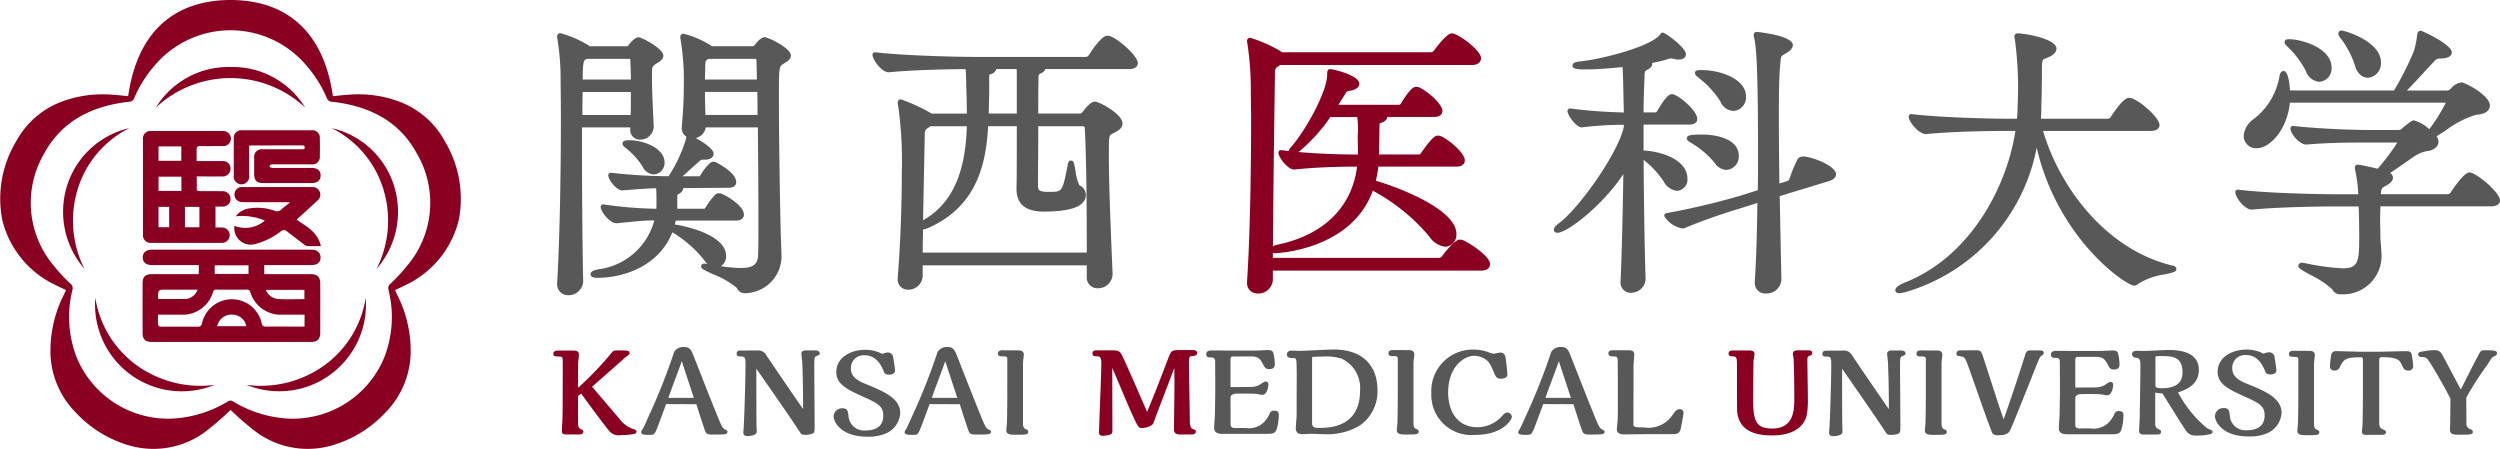 <svg xmlns="http://www.w3.org/2000/svg" width="201.414" height="36.168"><defs><clipPath id="a"><path fill="none" d="M0 0h201.414v36.168H0z" data-name="長方形 114"/></clipPath></defs><g clip-path="url(#a)" data-name="グループ 139"><path fill="#8a0021" d="m47.703 31.158 2.2 2.579a2.252 2.252 0 0 0 1.108.821c.118.039.265.088.265.205 0 .176-.128.2-.481.244a6.769 6.769 0 0 1-.794.049.963.963 0 0 1-.912-.332c-.431-.508-1.578-2.071-2.265-3.009l-.255.186v2.2c0 .166.029.39.225.469.147.068.2.088.2.2 0 .215-.245.234-.392.234h-.961c-.245 0-.373-.029-.373-.293 0-.157.049-.928.049-1.1.02-.566.02-3.918.02-4.4 0-.45 0-.469-.333-.489-.3-.01-.421-.02-.421-.215s.177-.264.333-.264h1.275c.186 0 .451.02.451.322 0 .108-.068.635-.068.752v1.925a26.28 26.28 0 0 0 2.706-2.824c.137-.166.186-.186.539-.186.735 0 .9 0 .9.215 0 .1-.03.127-.226.264a3.148 3.148 0 0 0-.4.342Z" data-name="パス 1545"/><path fill="#595858" d="M53.665 32.556a140.49 140.49 0 0 1-.677 1.827c-.265.645-.265.655-.745.655-.167 0-.588 0-.588-.2 0-.088.029-.137.157-.332.088-.166.216-.44.392-.85a49.068 49.068 0 0 0 2.108-5.3.869.869 0 0 1 .775-.4c.51 0 .6.234.814.772.52 1.329 1.039 2.648 1.569 3.976.637 1.583.706 1.759.922 1.886.167.078.216.1.216.185 0 .235-.157.235-1.2.235-.373 0-.49-.04-.578-.245-.128-.3-.588-1.749-.726-2.2Zm2.235-.5c-.137-.42-.823-2.491-.971-2.96-.137.43-.931 2.481-1.079 2.96Z" data-name="パス 1546"/><path fill="#595858" d="M60.987 28.237a.751.751 0 0 1 .774.42c.971 1.436 2.2 3.234 2.942 4.3 0-2.14-.059-3.615-.069-3.742 0-.1-.068-.606-.068-.723 0-.234.235-.264.392-.264h.686c.117 0 .4.01.4.244 0 .1-.02.108-.255.215-.167.078-.186.088-.186.811 0 .674.029 3.986.029 4.729 0 .586 0 .655-.265.743a1.672 1.672 0 0 1-.51.058c-.274 0-.294-.029-.49-.332-.922-1.406-2.481-3.615-3.432-5v.537c0 .332 0 4.035.02 4.2 0 .078.01.264.01.342 0 .3-.5.352-.755.352-.108 0-.324-.02-.324-.283 0-.049.029-.322.029-.381.069-1.221.147-4.045.147-5.07 0-.538-.01-.674-.382-.674-.147 0-.333 0-.333-.225 0-.2.157-.254.3-.254Z" data-name="パス 1547"/><path fill="#595858" d="M71.51 28.398a.441.441 0 0 1 .431.293c.02.068.167.977.167 1.163 0 .254-.265.332-.47.332-.3 0-.382-.117-.441-.273-.313-.8-.8-1.29-1.539-1.29a1.026 1.026 0 0 0-1.1 1.114c0 .635.588.957 1.167 1.192 1.461.6 2.8 1.143 2.8 2.345a1.9 1.9 0 0 1-1.236 1.68 3.589 3.589 0 0 1-1.48.225c-1.951 0-2.648-1.113-2.648-1.641a.678.678 0 0 1 .677-.645c.451 0 .48.205.53.713a1.257 1.257 0 0 0 1.363 1.075c.539 0 1.432-.147 1.432-1.192 0-.8-.49-1.016-1.677-1.553-1.3-.586-2.108-1.006-2.108-1.954 0-1.172 1.127-1.8 2.353-1.8a2.909 2.909 0 0 1 1.344.332 1.43 1.43 0 0 1 .431-.117" data-name="パス 1548"/><path fill="#595858" d="M74.89 32.556a140.49 140.49 0 0 1-.677 1.827c-.265.645-.265.655-.745.655-.167 0-.588 0-.588-.2 0-.088.029-.137.157-.332.088-.166.216-.44.392-.85a49.073 49.073 0 0 0 2.108-5.3.869.869 0 0 1 .775-.4c.509 0 .6.234.814.772.52 1.329 1.039 2.648 1.569 3.976.637 1.583.706 1.759.922 1.886.167.078.216.1.216.185 0 .235-.157.235-1.2.235-.373 0-.49-.04-.578-.245-.127-.3-.588-1.749-.726-2.2Zm2.235-.5c-.137-.42-.823-2.491-.971-2.96-.137.43-.931 2.481-1.079 2.96Z" data-name="パス 1549"/><path fill="#595858" d="M82.036 28.227c.314 0 .451.117.451.362 0 .039-.03.225-.03.264a4.136 4.136 0 0 0-.039.469v4.8c0 .362.147.43.236.459.1.048.186.078.186.2 0 .234-.186.245-.942.245-.461 0-.823 0-.823-.352 0-.068.029-.381.039-.449.039-.489.039-2.491.039-3.146v-2.168c0-.2-.137-.2-.4-.2-.147 0-.353 0-.353-.225s.206-.264.324-.264Z" data-name="パス 1550"/><path fill="#8a0021" d="M89.642 28.227c.559 0 .618.078.941.791.471 1.026 1.226 2.775 1.833 4.162.6-1.426 1.157-2.873 1.706-4.319.216-.557.255-.655.823-.655h1.206c.157 0 .3.078.3.245s-.216.225-.363.234c-.3.01-.3.088-.3.791 0 .606.068 3.576.068 4.25 0 .479.02.752.265.85.2.068.225.078.225.185 0 .2-.177.244-.392.244h-.883c-.49 0-.49-.3-.49-.42 0-.5.049-3.293.039-3.918l-.01-1.026c-.225.625-1.608 4.191-1.657 4.377-.078.342-.706.469-.961.469-.275 0-.333-.127-.853-1.27-.235-.508-1.275-3.009-1.529-3.576 0 .723.01 4.25.01 5.051 0 .225-.049.3-.294.352a2.6 2.6 0 0 1-.451.068c-.285 0-.333-.137-.333-.273 0-.215.128-3.556.147-4.094.01-.322.039-1.1.039-1.485 0-.488-.108-.557-.4-.557-.167 0-.314-.02-.314-.225s.177-.254.3-.254Z" data-name="パス 1551"/><path fill="#595858" d="M99.142 34.184c0 .3.255.322.559.3h.667a1.71 1.71 0 0 0 1.608-.635 2.508 2.508 0 0 0 .324-.547.359.359 0 0 1 .382-.215c.343 0 .343.225.343.342a4.108 4.108 0 0 1-.167 1.143c-.088.264-.216.381-.7.381h-3.7c-.637 0-.637-.361-.637-.488 0-.157.049-.918.059-1.094q.029-1.26.029-2.521l-.01-1.729c0-.313-.186-.322-.373-.322-.225 0-.343-.048-.343-.273 0-.283.314-.293.431-.293.245 0 1.432.01 1.7.01h1.873c.137 0 .8-.039.951-.039.216 0 .373.039.441.2a3.9 3.9 0 0 1 .128.948c0 .146-.049.381-.412.381a.422.422 0 0 1-.451-.235c-.314-.586-.422-.781-1.069-.781h-1.422c-.128 0-.216.058-.216.185v2.282c.235 0 1.392 0 1.657-.009a1.443 1.443 0 0 0 .784-.235c.245-.166.285-.2.392-.2a.2.2 0 0 1 .216.225c0 .244-.118.85-.49.85-.059 0-.324-.059-.382-.068-.206-.029-.735-.039-1.02-.039-.167 0-.726 0-.823.02s-.333.078-.333.313Z" data-name="パス 1552"/><path fill="#595858" d="M104.465 31.911c0-.85.02-1.817-.01-2.668-.01-.371-.088-.4-.333-.4s-.441-.049-.441-.283c0-.166.118-.313.382-.313.088 0 .51.02.608.02.4 0 2.334-.108 2.775-.108 2.618 0 3.53 1.593 3.53 3.244a3.331 3.331 0 0 1-1.432 2.882 5.1 5.1 0 0 1-2.883.694c-.157 0-.9-.029-1.069-.029-.088 0-.51.029-.608.029-.324 0-.588-.068-.588-.489 0-.117.049-.694.059-.821.01-.244.01-.332.01-1.075Zm1.245 2.2c0 .362.333.362.539.362.784 0 3.324 0 3.324-3a2.6 2.6 0 0 0-1.49-2.579 4.222 4.222 0 0 0-1.529-.166c-.412 0-.53.01-.824.029a.511.511 0 0 0-.02.166Z" data-name="パス 1553"/><path fill="#595858" d="M113.495 28.208c.314 0 .452.117.452.362 0 .039-.03.225-.03.264a4.234 4.234 0 0 0-.039.469v4.8c0 .362.147.43.236.459.1.048.186.078.186.2 0 .235-.186.245-.941.245-.461 0-.824 0-.824-.352 0-.068.029-.381.04-.449.039-.489.039-2.491.039-3.146v-2.168c0-.2-.137-.2-.4-.2-.147 0-.353 0-.353-.225s.206-.264.324-.264Z" data-name="パス 1554"/><path fill="#595858" d="M118.77 28.666c-.814 0-2.1.87-2.1 2.97 0 1.426.686 2.784 2.373 2.784a2.706 2.706 0 0 0 2.039-.977.546.546 0 0 1 .363-.215.4.4 0 0 1 .363.352c0 .2-.686 1.456-2.942 1.456a3.228 3.228 0 0 1-3.549-3.351 3.338 3.338 0 0 1 3.461-3.518 3.267 3.267 0 0 1 1.147.215 2.734 2.734 0 0 0 .4.117c.069 0 .441-.088.52-.088a.4.4 0 0 1 .441.342c.039.2.157 1.2.157 1.446s-.324.313-.539.313c-.314 0-.393-.166-.481-.362-.343-.791-.382-.88-.628-1.114a1.684 1.684 0 0 0-1.029-.371" data-name="パス 1555"/><path fill="#595858" d="M124.327 32.555c-.128.362-.608 1.651-.677 1.827-.265.645-.265.655-.745.655-.167 0-.588 0-.588-.2 0-.088.029-.137.157-.332.088-.166.216-.44.393-.85a49.169 49.169 0 0 0 2.108-5.3.868.868 0 0 1 .775-.4c.51 0 .6.234.814.772.52 1.329 1.039 2.648 1.569 3.976.638 1.583.706 1.759.922 1.886.167.078.216.1.216.185 0 .235-.157.235-1.2.235-.373 0-.49-.04-.578-.245-.128-.3-.588-1.749-.726-2.2Zm2.235-.5c-.137-.42-.824-2.491-.971-2.96-.137.43-.932 2.481-1.079 2.96Z" data-name="パス 1556"/><path fill="#595858" d="M132.43 34.979c-.245 0-1.5.02-1.529.02-.186 0-.638 0-.638-.42 0-.1.049-.557.059-.664.02-.42.02-.694.02-1.163v-2.307c0-.166-.009-1-.009-1.192 0-.508 0-.538-.441-.538-.176 0-.314-.078-.314-.244s.157-.254.314-.254h1.333c.3 0 .441.117.441.332 0 .127-.059.742-.059.879l-.01 4.709c0 .254.01.3.863.3a2.317 2.317 0 0 0 2.3-1.026c.274-.362.333-.44.578-.44a.266.266 0 0 1 .294.293c0 .127-.147.938-.226 1.29s-.294.42-.6.42Z" data-name="パス 1557"/><path fill="#8a0021" d="M141.245 32.224c0 1.69.245 2.3 1.52 2.3 1.775 0 1.794-1.465 1.794-2.569 0-.547-.01-2.032-.059-3.117-.01-.049-.059-.273-.059-.322 0-.254.216-.293.373-.293h.892c.118 0 .3.019.3.244 0 .107-.029.117-.275.225-.117.049-.117.117-.117.391 0 .44.039 2.6.039 3.087a6.761 6.761 0 0 1-.088 1.27c-.147.635-.726 1.641-2.814 1.641s-2.706-.9-2.8-1.973c-.01-.108-.01-3.2-.01-3.644 0-.684-.039-.743-.363-.752-.245-.01-.314-.078-.314-.234s.128-.244.324-.244h1.265c.206 0 .5 0 .5.3 0 .078-.069.439-.078.527-.01.127-.029 2.091-.029 2.638Z" data-name="パス 1558"/><path fill="#595858" d="M148.46 28.244a.752.752 0 0 1 .775.42c.971 1.436 2.2 3.234 2.941 4.3a85.8 85.8 0 0 0-.068-3.742c0-.1-.068-.606-.068-.723 0-.234.235-.264.392-.264h.686c.117 0 .4.01.4.244 0 .1-.02.108-.255.215-.167.078-.186.088-.186.811 0 .674.029 3.986.029 4.729 0 .586 0 .655-.265.743a1.671 1.671 0 0 1-.509.058c-.275 0-.294-.029-.49-.332-.922-1.406-2.481-3.615-3.432-5v.541c0 .332 0 4.035.02 4.2 0 .078.01.264.01.342 0 .3-.5.352-.755.352-.108 0-.324-.02-.324-.283 0-.049.029-.322.029-.381.069-1.221.147-4.045.147-5.07 0-.538-.01-.674-.382-.674-.147 0-.333 0-.333-.225 0-.2.157-.254.3-.254Z" data-name="パス 1559"/><path fill="#595858" d="M156.038 28.237c.314 0 .451.117.451.362 0 .039-.029.225-.029.264a4.12 4.12 0 0 0-.039.469v4.8c0 .362.147.43.235.459.1.048.186.078.186.2 0 .234-.186.245-.941.245-.461 0-.823 0-.823-.352 0-.068.029-.381.039-.449.039-.489.039-2.491.039-3.146v-2.168c0-.2-.137-.2-.4-.2-.147 0-.353 0-.353-.225s.206-.264.324-.264Z" data-name="パス 1560"/><path fill="#595858" d="M159.225 28.218c.373 0 .412.108.6.694 1.01 3.107 1.059 3.322 1.6 4.875.922-2.618 1.372-4.054 1.725-5.168.069-.235.128-.391.441-.391h.784c.128 0 .285.049.285.2 0 .1-.049.137-.137.2a.578.578 0 0 0-.216.244c-.118.235-.6 1.466-.735 1.817-.529 1.3-1.334 3.351-1.6 3.928-.108.234-.285.449-.951.449-.461 0-.5-.117-.588-.361-.529-1.388-1.295-3.635-1.8-5.032-.294-.8-.333-.908-.628-.957-.353-.059-.382-.059-.382-.235a.27.27 0 0 1 .3-.254Z" data-name="パス 1561"/><path fill="#595858" d="M167.195 34.216c0 .3.255.322.559.3h.667a1.71 1.71 0 0 0 1.608-.635 2.506 2.506 0 0 0 .324-.547.36.36 0 0 1 .382-.215c.343 0 .343.225.343.342a4.107 4.107 0 0 1-.167 1.143c-.088.264-.216.381-.7.381h-3.7c-.637 0-.637-.361-.637-.488 0-.157.049-.918.059-1.094q.029-1.26.029-2.521l-.01-1.729c0-.313-.186-.322-.373-.322-.225 0-.343-.048-.343-.273 0-.283.314-.293.432-.293.245 0 1.432.01 1.7.01h1.873c.137 0 .8-.039.951-.039.216 0 .373.039.441.2a3.9 3.9 0 0 1 .128.948c0 .146-.049.381-.412.381a.422.422 0 0 1-.451-.235c-.314-.586-.422-.781-1.069-.781h-1.416c-.127 0-.216.058-.216.185v2.286c.235 0 1.392 0 1.657-.009a1.445 1.445 0 0 0 .785-.235c.245-.166.284-.2.392-.2a.2.2 0 0 1 .216.225c0 .244-.118.85-.49.85-.059 0-.324-.059-.382-.068-.206-.029-.735-.039-1.02-.039-.167 0-.726 0-.823.02s-.333.078-.333.313Z" data-name="パス 1562"/><path fill="#595858" d="M172.735 35.011c-.235 0-.4-.068-.4-.3 0-.146.049-.869.049-1.035.029-1.368.059-3.478.059-4.211 0-.284 0-.616-.3-.635-.236-.009-.373-.127-.373-.293 0-.264.265-.273.47-.273.069 0 .412.01.5.01.284 0 1.686-.078 2-.078.843 0 2.412.147 2.412 1.612 0 .918-.618 1.485-1.677 1.8a9.29 9.29 0 0 0 2.358 2.903c.4.176.422.186.422.283s-.069.157-.235.2a5.546 5.546 0 0 1-1.02.1c-.627 0-.745-.166-1.108-.732-.48-.733-1.206-1.925-1.677-2.668a3.933 3.933 0 0 1-.578-.059v2.476a.444.444 0 0 0 .3.479c.1.049.167.088.167.2 0 .2-.167.215-.294.215Zm.922-3.879c.02.088.2.147.51.147 1.618 0 1.667-.919 1.667-1.3 0-1.29-.912-1.29-1.726-1.29a2.02 2.02 0 0 0-.451.029c0 .293-.01 2.364 0 2.413" data-name="パス 1563"/><path fill="#595858" d="M182.799 28.379a.441.441 0 0 1 .431.293c.02.068.167.977.167 1.163 0 .254-.265.332-.47.332-.3 0-.382-.117-.441-.273-.313-.8-.8-1.29-1.539-1.29a1.026 1.026 0 0 0-1.1 1.114c0 .635.588.957 1.167 1.192 1.461.6 2.8 1.143 2.8 2.345a1.9 1.9 0 0 1-1.236 1.68 3.589 3.589 0 0 1-1.48.225c-1.951 0-2.648-1.113-2.648-1.641a.678.678 0 0 1 .677-.645c.451 0 .481.205.529.713a1.257 1.257 0 0 0 1.363 1.075c.539 0 1.432-.147 1.432-1.192 0-.8-.49-1.016-1.677-1.553-1.3-.586-2.108-1.006-2.108-1.954 0-1.172 1.128-1.8 2.353-1.8a2.909 2.909 0 0 1 1.344.332 1.433 1.433 0 0 1 .431-.117" data-name="パス 1564"/><path fill="#595858" d="M186.047 28.266c.314 0 .451.117.451.362 0 .039-.029.225-.029.264a4.144 4.144 0 0 0-.039.469v4.8c0 .362.148.43.236.459.1.048.186.078.186.2 0 .234-.186.245-.941.245-.461 0-.823 0-.823-.352 0-.068.029-.381.039-.449.039-.489.039-2.491.039-3.146V28.95c0-.2-.137-.2-.4-.2-.147 0-.353 0-.353-.225s.206-.264.324-.264Z" data-name="パス 1565"/><path fill="#595858" d="M191.114 35.028c-.078 0-.441.01-.49.01-.216 0-.333-.059-.333-.3 0-.049.029-.313.039-.371.039-.8.039-2.384.039-3.224v-2.114c0-.244-.059-.244-.206-.244-1.187 0-1.353.176-1.637.752a.453.453 0 0 1-.471.313.314.314 0 0 1-.343-.322 7.956 7.956 0 0 1 .108-.957.367.367 0 0 1 .382-.284c.147 0 1.677.049 2 .049h1.461c.274 0 1.667-.039 1.981-.039h.294c.255 0 .333.117.363.274a6.42 6.42 0 0 1 .117.948.342.342 0 0 1-.382.332c-.314 0-.382-.137-.52-.43-.176-.371-.3-.645-1.588-.645-.245 0-.245.049-.245.479v4.6c0 .489 0 .606.343.762.118.049.2.1.2.2 0 .215-.255.215-.333.215Z" data-name="パス 1566"/><path fill="#595858" d="M197.421 32.125a36.623 36.623 0 0 0-1.314-2.364c-.529-.879-.589-.977-.9-.987-.108 0-.392-.01-.392-.235 0-.146.177-.185.265-.205a6.711 6.711 0 0 1 1.049-.127c.451 0 .588.264.745.577.2.371 1.167 2.189 1.383 2.6.862-1.729 1.118-2.208 1.49-2.911.118-.225.2-.254.461-.254.745 0 .961.02.961.245 0 .107-.059.176-.216.244a.75.75 0 0 0-.167.1c-.078.078-.353.527-.422.625a24.79 24.79 0 0 0-1.667 2.6c0 .293.01 1.749.01 2.081a.451.451 0 0 0 .333.469c.108.049.186.1.186.205 0 .234-.216.234-1.079.234-.422 0-.765 0-.765-.4 0-.078.02-.43.02-.489Z" data-name="パス 1567"/><path fill="#8a0021" d="M35.847 11.391A6.946 6.946 0 0 0 32.1 8.162a9.431 9.431 0 0 0-3.872-.542c-.473.024-.944.085-1.406.127C25.936 1.589 22.089 0 18.573 0s-7.363 1.589-8.249 7.748c-.461-.043-.933-.1-1.406-.127a9.431 9.431 0 0 0-3.872.542A6.946 6.946 0 0 0 1.3 11.391a8.967 8.967 0 0 0-1.122 6.3A7.84 7.84 0 0 0 4.553 23c.241.13.493.239.766.37-.061.131-.116.253-.174.373a10.013 10.013 0 0 0-1.081 4.367A7.048 7.048 0 0 0 6.1 33.232a9.477 9.477 0 0 0 4.395 2.679 7.021 7.021 0 0 0 5.988-1.083 22.936 22.936 0 0 0 2.094-1.8 23.02 23.02 0 0 0 2.094 1.8 7.021 7.021 0 0 0 5.988 1.083 9.48 9.48 0 0 0 4.395-2.679 7.05 7.05 0 0 0 2.033-5.117A10.019 10.019 0 0 0 32 23.747c-.059-.12-.114-.242-.174-.373.273-.131.525-.24.766-.37a7.84 7.84 0 0 0 4.375-5.309 8.967 8.967 0 0 0-1.122-6.3m-3.028 9.993a12.885 12.885 0 0 1-1.357 1.466.465.465 0 0 0-.158.51 8.973 8.973 0 0 1-.354 5.46 7.972 7.972 0 0 1-7.7 4.9 9.567 9.567 0 0 1-4.446-1.366.375.375 0 0 0-.467 0 9.567 9.567 0 0 1-4.446 1.366 7.972 7.972 0 0 1-7.7-4.9 8.976 8.976 0 0 1-.355-5.46.464.464 0 0 0-.158-.51 12.846 12.846 0 0 1-1.357-1.466 7.84 7.84 0 0 1-.777-8.988c1.444-2.685 3.9-3.86 6.824-4.2a.451.451 0 0 0 .449-.3 9.779 9.779 0 0 1 1.607-2.577 8 8 0 0 1 12.3 0A9.77 9.77 0 0 1 26.331 7.9a.451.451 0 0 0 .449.3c2.925.337 5.38 1.512 6.824 4.2a7.84 7.84 0 0 1-.786 8.989" data-name="パス 1568"/><path fill="#8a0021" d="M21.29 21.356v.731H25.039c.525 0 .762.231.763.752q.005 1.987 0 3.975c0 .506-.231.734-.741.734H12.214c-.5 0-.724-.214-.726-.711q-.007-2.019 0-4.038c0-.495.229-.711.729-.712h3.798v-.731H12.248c-.481 0-.749-.226-.746-.625 0-.379.271-.614.734-.614h12.847c.476 0 .748.242.743.637s-.271.6-.737.6h-3.434Zm3.247 3.994h-1.782a2.552 2.552 0 0 1-2.587-1.806.264.264 0 0 0-.294-.211q-1.208.01-2.416 0a.265.265 0 0 0-.3.207 2.539 2.539 0 0 1-2.58 1.811h-1.853v.656c0 .234.066.312.3.312h2.925c.219 0 .283-.088.328-.283a2.462 2.462 0 0 1 4.807.006c.047.211.123.273.331.271.954-.009 1.907 0 2.861 0h.259Zm-8.618-2.014h-2.546c-.615 0-.635 0-.635.689 0 .063.011.064.033.064h2.231a1.149 1.149 0 0 0 .918-.753m5.495.015a1.178 1.178 0 0 0 .955.736c.713.046 1.431.013 2.155.013v-.749Zm-4.117-1.283h2.725v-.694h-2.725Zm.2 4.214h2.344a1.138 1.138 0 0 0-1.108-.931 1.172 1.172 0 0 0-1.236.931" data-name="パス 1569"/><path fill="#8a0021" d="M15.845 12.978h2.067a.6.6 0 0 1 .651.71.628.628 0 0 1-.689.526c-.54.01-1.081 0-1.621 0h-.4v1.032c0 .051.034.151.268.151.583 0 1.165 0 1.748.008a.629.629 0 0 1 .695.517.608.608 0 0 1-.581.719c-.2.014-.4 0-.622 0v1.689c.182 0 .35-.011.516 0a.619.619 0 1 1-.048 1.235h-5.626a.619.619 0 0 1-.686-.692v-7.628a.614.614 0 0 1 .681-.692h5.721a.632.632 0 0 1 .687.6.615.615 0 0 1-.694.615c-.593 0-1.187.009-1.78 0-.223 0-.291.073-.291.294v.915m-3.07-.023h1.835v-1.16h-1.834Zm1.843 1.281h-1.841v1.146h1.842Zm.287 4.077h1.164v-1.644h-1.164Zm-2.129-.007h.857v-1.641h-.857Z" data-name="パス 1570"/><path fill="#8a0021" d="M24.361 12.027c.108 0 .187 0 .187-.145 0-.132-.072-.169-.212-.169l-4.134.007c-.03 0-.13 0-.13.061v2.346a.626.626 0 1 1-1.238.008v-2.958a.612.612 0 0 1 .689-.683h5.566a.6.6 0 0 1 .676.661q.02.715 0 1.431a.592.592 0 0 1-.68.653h-3.116c-.1 0-.25.035-.25.145s.169.145.275.145h3.116c.469 0 .723.221.722.612s-.266.607-.729.608h-3.912c-.5 0-.711-.219-.713-.72v-1.335a.6.6 0 0 1 .668-.667h3.215" data-name="パス 1571"/><path fill="#8a0021" d="M18.89 18.196a2.4 2.4 0 0 0 2.444-.422 4.637 4.637 0 0 0-2.343-.346 1.635 1.635 0 0 1 1.082-.635 4.131 4.131 0 0 1 2.064.192.476.476 0 0 0 .517-.1c.2-.181.425-.342.723-.578-.2-.01-.307-.019-.413-.019h-3.147c-.117 0-.233 0-.349-.01a.6.6 0 0 1-.576-.63.589.589 0 0 1 .626-.578h5.656a.611.611 0 0 1 .44 1.057c-.5.462-1 .914-1.5 1.371l-.222.2c.815.55 1.708 1.012 1.961 2.129-.416 0-.764.01-1.112-.007a.559.559 0 0 1-.265-.14q-.683-.516-1.359-1.041a.367.367 0 0 0-.5.005 5.692 5.692 0 0 1-2.064 1.018 1.322 1.322 0 0 1-1.663-1.466" data-name="パス 1572"/><path fill="#8a0021" d="M19.865 31.009a8.784 8.784 0 0 0 6.255-1.565 8.3 8.3 0 0 0 3.345-5.456 6.991 6.991 0 0 1-9.6 7.021" data-name="パス 1573"/><path fill="#8a0021" d="M24.584 8.665a6.84 6.84 0 0 0-6.011-3.264 6.841 6.841 0 0 0-6.012 3.263 8.8 8.8 0 0 1 12.023 0" data-name="パス 1574"/><path fill="#8a0021" d="M30.327 21.684a8.613 8.613 0 0 0 .561-6.438 8.174 8.174 0 0 0-4.167-4.925 6.873 6.873 0 0 1 4.9 4.282 7 7 0 0 1-1.3 7.082" data-name="パス 1575"/><path fill="#8a0021" d="M17.286 31.009a8.784 8.784 0 0 1-6.251-1.565 8.3 8.3 0 0 1-3.357-5.456 6.991 6.991 0 0 0 9.608 7.022" data-name="パス 1576"/><path fill="#8a0021" d="M6.819 21.684a8.613 8.613 0 0 1-.561-6.438 8.174 8.174 0 0 1 4.17-4.925 6.873 6.873 0 0 0-4.9 4.282 7 7 0 0 0 1.3 7.082" data-name="パス 1577"/><path fill="#595858" d="M45.789 23.784a.873.873 0 0 1-.9-.945v-.071c.225-3.772.3-9.383.3-13.379 0-.641-.007-1.254-.013-1.835-.006-.524-.011-1.021-.011-1.487a20.859 20.859 0 0 0-.253-2.907.668.668 0 0 1-.027-.2.264.264 0 0 1 .267-.29 9.2 9.2 0 0 1 2.292 1l.07.056h2.972a.2.2 0 0 0 .158-.091c.085-.137.5-.634.8-.634.25 0 2 .909 2 1.483 0 .287-.268.457-.483.593l-.1.062c-.315.2-.333.281-.333.794v.3c0 1.256.117 3.485.141 3.919v.057a1.077 1.077 0 0 1-1.086 1.039.766.766 0 0 1-.806-.829v-.154h-3.886v2.259c0 4.052.048 8.253.093 10.148a1.174 1.174 0 0 1-1.2 1.113M50.81 9.263c.015-.558.017-1.208.017-1.852h-3.886a67.948 67.948 0 0 0-.017 1.852Zm.016-2.854c0-.678-.03-1.28-.046-1.594 0-.071-.043-.071-.06-.071h-3.459c-.243.118-.31.221-.315 1.665Zm9.133 17.212a.649.649 0 0 1-.575-.388l-.033-.05a6.877 6.877 0 0 0-1.89-1.084c-.835-.385-.974-.455-.974-.64a.2.2 0 0 1 .056-.138.3.3 0 0 1 .211-.083 1.251 1.251 0 0 1 .214.028l.034.006a2.066 2.066 0 0 1-.318-.382 9.633 9.633 0 0 0-2.518-2.175c-1.056 2.7-3.878 3.667-6.019 3.667-.142 0-.571 0-.571-.291 0-.194.228-.33.678-.4a5.363 5.363 0 0 0 4.464-3.937c-.735 0-1.433.074-2.172.148-.29.03-.585.06-.887.085-.527 0-1.265-.937-1.265-1.319a.2.2 0 0 1 .2-.2h.025a32.648 32.648 0 0 0 4.233.35h.028c.008-.155.008-.321.008-.482v-.44c0-.329-.013-.541-.029-.733-.851.029-1.986.111-2.727.18-.445 0-1.126-.835-1.126-1.225a.2.2 0 0 1 .2-.2h.025a42.721 42.721 0 0 0 4.419.279h.217a11.608 11.608 0 0 0 1.39-2.974l.008-.046a.639.639 0 0 1 .04-.159.812.812 0 0 1-.378-.718v-.094c.145-1.609.164-2.569.164-3.228a20.457 20.457 0 0 0-.254-3.774.642.642 0 0 1-.027-.2.257.257 0 0 1 .244-.29 7.706 7.706 0 0 1 2.223.952l.068.054h3.3a.206.206 0 0 0 .158-.091c.085-.137.5-.634.8-.634.248 0 2.115.854 2.115 1.483 0 .287-.268.457-.483.593l-.1.062c-.381.229-.381.229-.381 2.97 0 3.258.092 8.415.141 10.451 0 .2.019.68.037 1.148.017.444.033.873.033 1.032a2.984 2.984 0 0 1-3 2.887m-1.88-2.175a11.3 11.3 0 0 0 1.576.144c1.026 0 1.4-.287 1.418-1.094.023-.538.023-1.6.023-2.943 0-2.235-.025-5.189-.045-7.288h-4.2a1.023 1.023 0 0 1-.813.855c.587.317 1.448.875 1.448 1.264 0 .238-.205.478-.665.478h-.186c-.137 0-.183.028-.339.163-.131.115-.311.278-.514.462-.24.219-.52.473-.792.712h1.388a.751.751 0 0 1 .05-.089 4.25 4.25 0 0 1 .746-.953.448.448 0 0 1 .3-.128.364.364 0 0 1 .226.056c1.329.71 1.608 1.257 1.608 1.591 0 .137-.06.454-.618.454l-3.641.022a.674.674 0 0 1-.411.5c-.006 0-.024.013-.041.022s-.037.082-.037.41v.731h2.175c.017 0 .061-.031.111-.114a5.625 5.625 0 0 1 .76-1 .342.342 0 0 1 .3-.125.52.52 0 0 1 .252.045c.61.261 1.77 1.026 1.77 1.673 0 .22-.168.478-.642.478h-4.851c-.022.105-.045.21-.071.314 1.335.206 4.13.968 4.13 2.53a.956.956 0 0 1-.416.828m2.947-12.183c0-.666 0-1.3-.018-1.852h-4.219c0 .555.021 1.185.041 1.85Zm-.052-2.854a87.846 87.846 0 0 1-.014-.717c-.008-.405-.013-.7-.027-.871 0-.077-.043-.077-.061-.077h-3.789c-.252.126-.253.14-.271.652 0 .1 0 .234-.008.393-.005.177-.011.384-.014.619Zm-8.313 7.645a1.057 1.057 0 0 1-.9-.642 6.158 6.158 0 0 0-1.372-1.5c-.12-.1-.241-.192-.241-.344 0-.267.347-.267.478-.267h.07c1.161 0 2.84.636 2.84 1.787a.926.926 0 0 1-.875.968" data-name="パス 1578"/><path fill="#595858" d="M73.155 23.341a.818.818 0 0 1-.828-.9v-.093c.208-2.614.327-5.678.327-8.421a31.785 31.785 0 0 0-.3-5.454.608.608 0 0 1-.028-.207.253.253 0 0 1 .244-.267 14.313 14.313 0 0 1 2.425 1.114l.049.037h2.849c0-.813-.025-1.591-.047-2.253 0-.255-.019-.889-.053-1.329-1.572.005-4.379.075-6.186.256-.595 0-1.315-1.034-1.315-1.412a.2.2 0 0 1 .2-.2h.022c2.444.285 6.753.373 8.048.373h8.911a.293.293 0 0 0 .229-.115c1.024-1.593 1.4-1.593 1.526-1.593a.481.481 0 0 1 .231.046c.679.247 2.212 1.581 2.212 2.163 0 .112-.051.478-.711.478h-6.741a.552.552 0 0 1-.344.335c-.182.078-.189.13-.2.235l-.009.061v.164c-.006.433-.02 1.529-.02 2.788h3.381a.348.348 0 0 0 .2-.137c.617-.822.9-.822 1-.822.308 0 2.209.983 2.209 1.763 0 .384-.38.617-.792.81-.308.154-.308.154-.308 1.857 0 2.227.154 6.011.3 9.418v.055a1.161 1.161 0 0 1-1.18 1.133.862.862 0 0 1-.9-.922v-.927h-13.22v.88a1.153 1.153 0 0 1-1.179 1.085m14.4-2.99c0-3.133-.02-7.484-.163-10.037 0-.071-.059-.142-.108-.142h-3.639c0 1.707-.014 3.489-.021 4.3v.437c0 .39 0 .552.9.552 1.068 0 1.068 0 1.491-2.157.024-.144.061-.369.263-.369.222 0 .259.208.368.828a4.011 4.011 0 0 0 .307 1.16.863.863 0 0 1 .527.782c0 .891-1.136 1.343-3.378 1.343-1.486 0-2.209-.6-2.209-1.835v-.187c.023-.3.024-2.684.024-4.856h-2.306c-.178 3.071-.913 6.4-4.712 8.146a2.492 2.492 0 0 1-.541.183c0 .316-.006.628-.011.94s-.009.605-.011.911ZM74.819 10.272c-.319.208-.319.231-.319.848l-.133 6.622.1-.055c2.872-1.672 3.348-5.041 3.427-7.516h-2.937Zm7.1-1.126V6.279c0-.2 0-.473-.012-.715h-1.634a.621.621 0 0 1-.457.411.789.789 0 0 0-.1.037 2.389 2.389 0 0 0-.019.408c0 .981 0 1.307-.04 2.727Z" data-name="パス 1579"/><path fill="#8a0021" d="M101.345 23.644a.831.831 0 0 1-.875-.9v-.094c.242-3.567.327-9.182.327-12.912 0-.493-.006-.96-.013-1.4-.005-.4-.01-.771-.01-1.125a24.9 24.9 0 0 0-.276-3.7.6.6 0 0 1-.028-.206.251.251 0 0 1 .244-.267 11.043 11.043 0 0 1 2.5 1.111l.073.059h12a.337.337 0 0 0 .228-.115c.016-.024 1.011-1.406 1.432-1.406a.482.482 0 0 1 .118.017.342.342 0 0 1 .09.018c.681.25 2.164 1.381 2.164 1.963 0 .253-.186.548-.712.548H103.14l-.113.081c-.314.2-.314.228-.314.846l-.02 1.495c-.037 2.679-.11 8.009-.137 12.186a1.278 1.278 0 0 1 .311-.117c3.758-.775 6.045-3.008 6.469-6.3h-.27c-.777 0-2.8.023-4.8.233-.518 0-1.269-.979-1.269-1.365a.2.2 0 0 1 .2-.2h.027c.2.026.4.051.6.074a.91.91 0 0 1 .2-.333c1.148-1.3 2.9-4.433 2.9-5.838 0-.172 0-.431.244-.431.191 0 2.348.486 2.348 1.18 0 .287-.3.505-.778.569-.22.032-.22.032-.348.242l-.56.886h4.882a.215.215 0 0 0 .135-.068c.829-1.383 1.121-1.383 1.245-1.383a.485.485 0 0 1 .119.017.314.314 0 0 1 .1.021c.681.282 1.9 1.354 1.9 1.913 0 .08-.032.478-.665.478h-3.78c-.006.2-.191.375-.509.481a.636.636 0 0 0-.1.032 5.238 5.238 0 0 0-.02.435l-.005.171c0 .27-.006.6-.012.914-.005.3-.012.6-.012.835 0 .051 0 .1-.008.154h3.25c.02 0 .066 0 .135-.115a.185.185 0 0 1 .029-.038l.03-.046c.862-1.219 1.112-1.321 1.279-1.321a.6.6 0 0 1 .142.018.333.333 0 0 1 .1.019c.608.244 1.948 1.351 1.948 1.961 0 .242-.175.5-.665.5h-6.3a9.881 9.881 0 0 1-.2 1.141c2.346.7 6.487 2.423 6.487 4.276a.955.955 0 0 1-.9 1.039 1.813 1.813 0 0 1-1.3-.847 15.556 15.556 0 0 0-4.534-3.665c-1.738 4.814-7.791 5.033-7.852 5.033a.783.783 0 0 1-.2-.022v.4h13.369a.327.327 0 0 0 .228-.091c.019-.028 1.009-1.383 1.456-1.383a.611.611 0 0 1 .142.018.355.355 0 0 1 .092.018c.442.168 2.209 1.266 2.209 1.938 0 .123-.051.524-.712.524h-16.785v.762a1.168 1.168 0 0 1-1.2 1.086m3.26-11.4c1.719.151 3.554.2 4.53.2h.26c.005-.051.011-.1.011-.154 0-.16-.006-.381-.011-.606s-.012-.477-.012-.657c0-.109.006-.218.012-.327s.011-.2.011-.3a6.622 6.622 0 0 0-.064-.973h-2.164a13.411 13.411 0 0 1-2.573 2.825" data-name="パス 1580"/><path fill="#595858" d="M142.277 23.645a.842.842 0 0 1-.9-.9v-.094c.106-1.606.18-3.832.208-6.3l-1.549.49a45.084 45.084 0 0 0-4.3 1.527.394.394 0 0 1-.194.038 2.163 2.163 0 0 1-1.447-.971.2.2 0 0 1 .151-.262 57.428 57.428 0 0 0 5.941-1.4l1.429-.448c.021-.934.021-1.883.021-2.8 0-7.574-.16-8.844-.322-9.5a.682.682 0 0 1-.029-.211.231.231 0 0 1 .244-.244c.029 0 2.911.28 2.911 1.062 0 .241-.205.479-.6.689-.358.211-.358.211-.391.6l-.02.228c-.1.863-.116 2.709-.116 4.4 0 1.521.02 3.272.044 5.231l.66-.2a.267.267 0 0 0 .151-.179 11.894 11.894 0 0 1 .643-1.546c.091-.231.409-.249.5-.249.738.043 2.607.764 2.607 1.437 0 .139-.069.394-.537.538l-4 1.22.137 6.752a1.19 1.19 0 0 1-1.25 1.09m-10.853-.047a.834.834 0 0 1-.852-.946v-.047c.089-2 .163-4.8.222-8.574-1.691 2.556-4.527 4.724-5.312 4.724a.267.267 0 0 1-.291-.244c0-.105.051-.263.456-.557 1.648-1.254 4.774-5.7 5.186-7.739v-.161a27.715 27.715 0 0 0-3.356.208h-.051c-.418 0-1.132-.973-1.132-1.32a.2.2 0 0 1 .2-.2.165.165 0 0 1 .029 0 40.083 40.083 0 0 0 4.31.321c0-.171-.007-.336-.011-.5-.006-.2-.011-.388-.011-.567-.008-.157-.013-.428-.019-.749-.011-.544-.025-1.266-.06-1.842-1.272.128-2.262.191-3.022.191s-1.016-.076-1.016-.314c0-.195.22-.3.674-.337 1.7-.184 5.5-1.149 6.346-2.11a.22.22 0 0 0 .037-.052.257.257 0 0 1 .228-.154c.185 0 1.858 1.207 1.858 1.74 0 .215-.177.431-.571.431a1.029 1.029 0 0 1-.4-.061h-.03a1.135 1.135 0 0 0-.177-.029.733.733 0 0 0-.278.056 10.771 10.771 0 0 1-1.264.306.379.379 0 0 1 .007.073c0 .19-.146.359-.437.5-.173.1-.173.1-.194.7l-.011.289c-.023.614-.055 1.44-.06 2.426h.973a.263.263 0 0 0 .111-.091c.6-1.008.93-1.382 1.2-1.382.483 0 2.044 1.321 2.044 2 0 .106-.046.454-.642.454h-3.686v2.089c1.494.059 3.533.779 3.533 2.252a.9.9 0 0 1-.829.992 1.376 1.376 0 0 1-1.077-.744 7.454 7.454 0 0 0-1.623-1.75c.03 3.995.084 7.228.16 9.613a1.148 1.148 0 0 1-1.156 1.092m7.672-9.895a1.183 1.183 0 0 1-.954-.572 7.109 7.109 0 0 0-1.857-1.583l-.1-.062c-.168-.1-.279-.171-.279-.32 0-.217.167-.313 1.156-.313 1.463 0 3.027.451 3.027 1.717a1.07 1.07 0 0 1-.993 1.132m.561-4.749a1.217 1.217 0 0 1-1.063-.783 7.179 7.179 0 0 0-1.7-1.853l-.082-.069c-.163-.138-.253-.214-.253-.345 0-.243.241-.243.547-.243 1.438 0 3.565.679 3.565 2.138a1.094 1.094 0 0 1-1.016 1.156" data-name="パス 1581"/><path fill="#595858" d="M153.011 23.621c-.3 0-.314-.2-.314-.244 0-.31.672-.578.806-.629 5.171-2.064 8.162-7.574 8.871-12.2h-.872c-1.406 0-4.319.054-6.319.256-.6 0-1.408-.991-1.408-1.412a.2.2 0 0 1 .2-.2h.023c2.421.284 6.419.373 7.6.373h.9c.034-.356.051-.691.051-1.019a29.086 29.086 0 0 0-.228-5.439.462.462 0 0 1-.031-.175.246.246 0 0 1 .244-.243c.673 0 3.144.446 3.144 1.226 0 .3-.246.541-.755.745l-.129.049c-.259.095-.286.105-.286 1.195 0 .92-.022 1.777-.045 2.685v.058c0 .3-.014.591-.034.92h5.381a.292.292 0 0 0 .229-.115c.009-.015.964-1.569 1.478-1.569a.614.614 0 0 1 .142.018.348.348 0 0 1 .086.016c.772.265 2.239 1.6 2.239 2.151 0 .112-.051.478-.712.478h-8.674c1.326 4.493 5.011 9.525 10.381 10.84.228.036.361.138.361.285 0 .23-.22.279-.951.438a5.426 5.426 0 0 0-2.077.729.562.562 0 0 1-.373.175c-.632 0-6.141-3.712-7.851-11.122a15.057 15.057 0 0 1-10.292 11.559 3.089 3.089 0 0 1-.781.171" data-name="パス 1582"/><path fill="#595858" d="M188.54 23.715a.711.711 0 0 1-.632-.393 7.18 7.18 0 0 0-1.752-1.166c-.821-.455-.994-.558-.994-.744a.267.267 0 0 1 .29-.244 1.366 1.366 0 0 1 .229.03l.108.02a18.748 18.748 0 0 0 2.937.4c1.293 0 1.347-.546 1.347-2.633 0-.873-.024-1.753-.045-2.353h-1.817c-1.461 0-4.761.054-6.787.257-.618 0-1.338-1.024-1.338-1.413a.2.2 0 0 1 .066-.148.2.2 0 0 1 .131-.049h.024c2.415.3 6.709.373 8.022.373h1.667a10.808 10.808 0 0 0-.244-1.911.852.852 0 0 1-.028-.231.221.221 0 0 1 .243-.244c.186 0 1.233.244 1.59.328a18.068 18.068 0 0 0 1.591-2.11h-2.221c-1.678 0-3.127 0-5.13.163-.52 0-1.265-.86-1.265-1.3a.2.2 0 0 1 .2-.2h.021c3.011.322 6.073.326 6.2.326h2.246a.414.414 0 0 0 .352-.153c.746-.619.825-.619.934-.619a3 3 0 0 1 1.23.706 13.172 13.172 0 0 0 1.335-2.137h-12.563c-.207 2.114-1.561 3.672-2.684 3.672a.994.994 0 0 1-1.039-.992 1.8 1.8 0 0 1 .725-1.3 5.464 5.464 0 0 0 2.155-3.488c.034-.269.163-.442.335-.442.353 0 .473.909.514 1.568h8.383a23.975 23.975 0 0 0 1.585-3.134 6.649 6.649 0 0 0 .27-1.285s.006-.046.007-.049c.018-.128.048-.341.284-.341.148 0 2.512 1.109 2.512 1.741 0 .453-.686.489-.911.5a.511.511 0 0 0-.5.221c-.182.173-.491.511-.848.9-.429.47-.938 1.027-1.369 1.452h3.269a.539.539 0 0 0 .259-.131 1.356 1.356 0 0 1 .887-.524c.269 0 2.279 1.041 2.279 1.857 0 .254-.145.691-1.119.757a7.673 7.673 0 0 0-2.423 1.248c-.264.17-.521.336-.759.481a.721.721 0 0 1 .16.438c0 .384-.382.648-.737.73a2.643 2.643 0 0 0-1.195.437c-.25.169-.506.348-.766.53-.4.277-.8.561-1.2.822a.451.451 0 0 1 .228.382c0 .3-.3.5-.6.664s-.343.181-.375.66h5.381a.293.293 0 0 0 .228-.114c.014-.022 1.05-1.64 1.526-1.64.555 0 2.466 1.627 2.466 2.255 0 .112-.051.477-.712.477h-8.926c0 .162-.007.323-.011.481-.005.214-.012.426-.012.632 0 .227.007.447.013.661s.011.407.011.6c0 .221.022.5.045.8s.048.637.048.907a3.092 3.092 0 0 1-3.331 3m-1.685-17.11a1.291 1.291 0 0 1-1.091-.887 7.237 7.237 0 0 0-1.451-1.925c-.167-.168-.251-.253-.251-.379 0-.244.253-.244.36-.244.975 0 3.425.685 3.425 2.3a1.071 1.071 0 0 1-.993 1.133m3.906-.328c-.382 0-.861-.279-1.056-1.062a7.235 7.235 0 0 0-1.132-2.12.677.677 0 0 1-.182-.379.253.253 0 0 1 .266-.244c.191 0 3.169.83 3.169 2.583a1.155 1.155 0 0 1-1.064 1.224" data-name="パス 1583"/></g></svg>